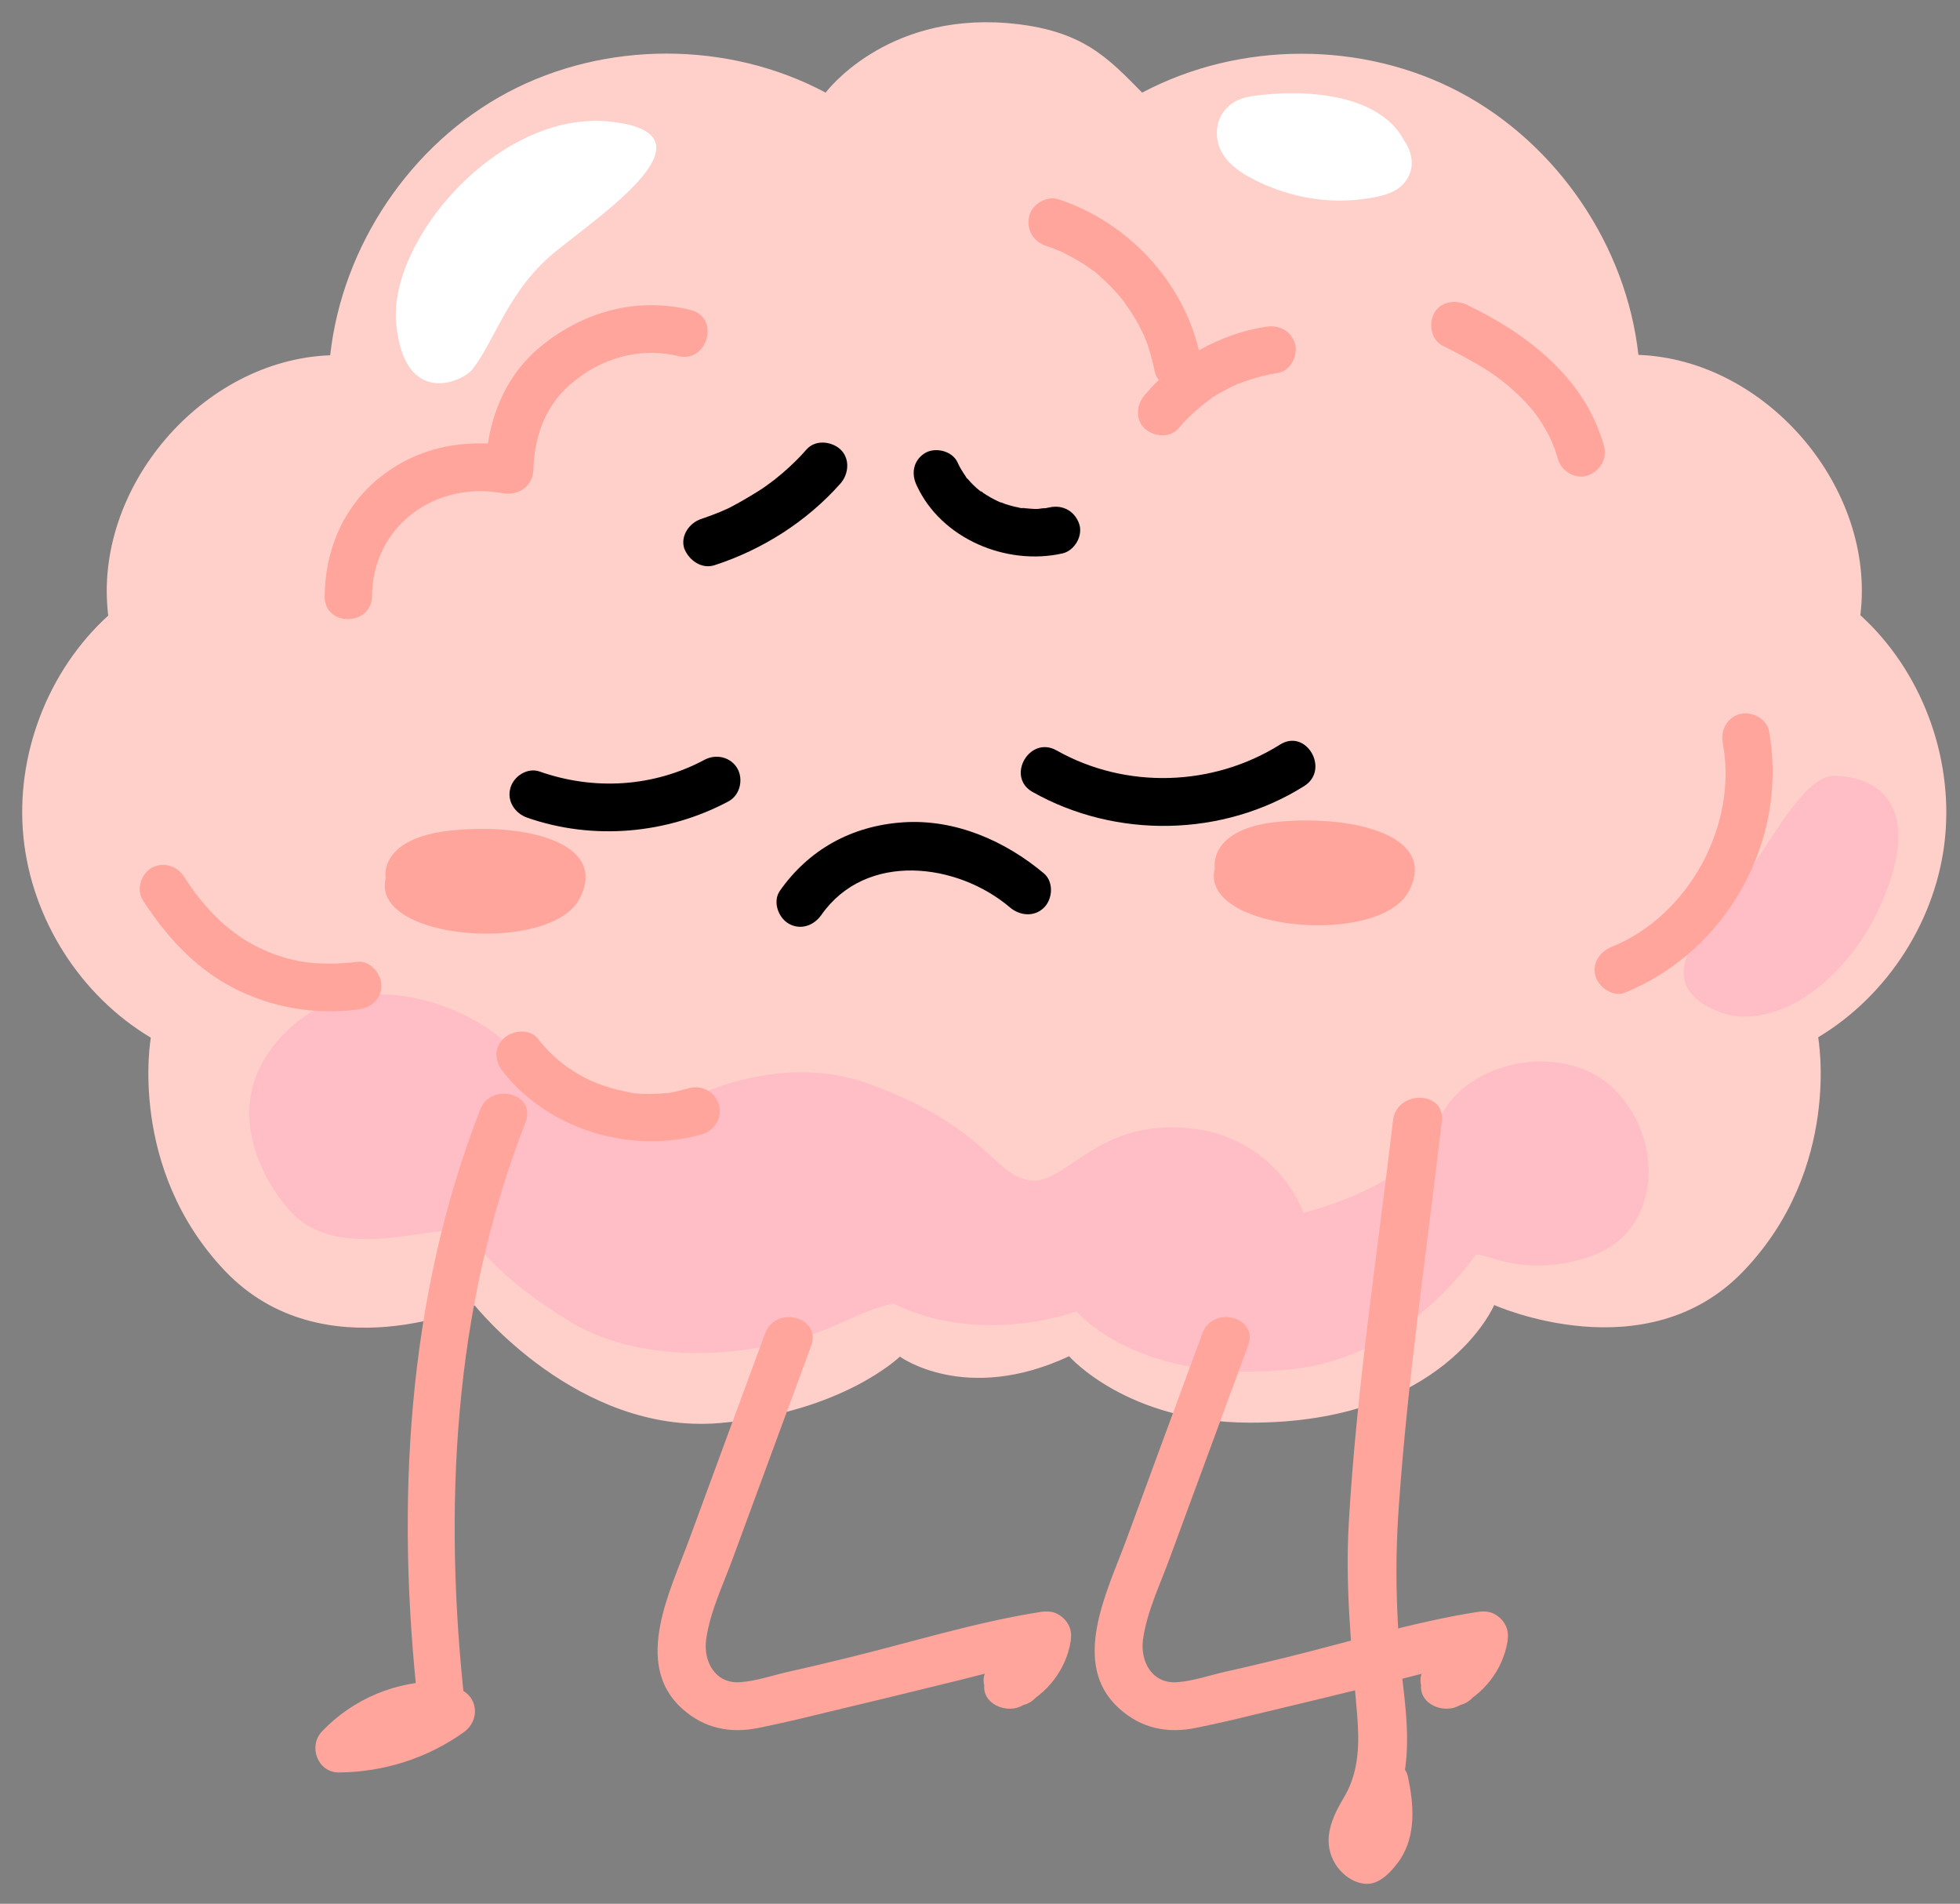 <?xml version="1.0" encoding="utf-8"?>
<!-- Generator: Adobe Illustrator 28.0.0, SVG Export Plug-In . SVG Version: 6.00 Build 0)  -->
<svg version="1.1" id="Layer_1" xmlns="http://www.w3.org/2000/svg" xmlns:xlink="http://www.w3.org/1999/xlink" x="0px" y="0px"
	 viewBox="0 0 501.6 487.1" style="enable-background:new 0 0 501.6 487.1;" xml:space="preserve">
<rect x="0" y="0" width="501.6" height="487.1" fill="#808080" stroke="none"/>
<style type="text/css">
	.st0{fill:#FFCFCA;}
	.st1{fill:#FFA59B;}
	.st2{fill:#FFFFFF;}
	.st3{fill:#FFBDC5;}
</style>
<path class="st0" d="M273.6,347c0,0,14.7,16.9,46.1,17c49.9,0.2,62.7-30.1,62.7-30.1s38.9,17.5,63.9-8.8c25.1-26.3,19-59.7,19-59.7
	c18-10.8,30.5-30.4,32.5-51.3s-6.2-42.6-21.7-56.7c4-32.5-24-65.4-56.8-66.6c-3.1-28-20.8-54-45.7-67.2s-56.4-13.1-81.3,0.1
	c-8.8-8.9-15.3-16.2-34.6-17.8c-31.4-2.5-46.4,17.8-46.4,17.8c-24.9-13.3-56.4-13.3-81.3-0.1S87.6,62.9,84.5,90.9
	c-32.8,1.2-60.8,34-56.8,66.6C12.2,171.6,3.9,193.3,6,214.2s14.5,40.5,32.6,51.3c0,0-6,33.4,19,59.7c25.1,26.3,63.9,8.8,63.9,8.8
	s26.4,33.2,62.7,30.1c31.4-2.7,46.1-17,46.1-17S247.1,359.4,273.6,347L273.6,347z"/>
<path class="st1" d="M95.2,152.5c0.2-18,16.2-29.5,33.5-26.3c3.9,0.7,7.6-1.7,7.8-5.9c0.2-8.5,3-16.4,9.5-22
	c7.6-6.6,17.7-9.6,27.5-7.2c7.6,1.9,10.9-9.9,3.2-11.8c-13.9-3.4-27.6,0.5-38.5,9.5c-9.3,7.7-13.7,19.4-13.9,31.4
	c2.6-2,5.2-3.9,7.8-5.9c-13.4-2.4-26.3,0.1-36.6,9.3c-8.2,7.4-12.3,17.9-12.4,28.8C82.8,160.4,95.1,160.4,95.2,152.5L95.2,152.5
	L95.2,152.5z"/>
<path class="st1" d="M94.6,279.4c6.6,12.4,15.8,23.6,27.8,31c12.7,7.8,28.7,10.7,43.1,6.2c7.5-2.4,4.3-14.2-3.2-11.8
	c-24.8,7.8-46.2-11.1-57.1-31.6C101.5,266.3,90.9,272.4,94.6,279.4L94.6,279.4L94.6,279.4z"/>
<path class="st1" d="M369.3,88.5c3.6,1.8,7.2,3.7,10.6,5.8c1.6,1,3.2,2.1,4.7,3.3c-0.7-0.5,0.1,0.1,0.4,0.3c0.4,0.3,0.7,0.6,1.1,0.9
	c0.8,0.7,1.5,1.4,2.3,2.1c1.3,1.2,2.5,2.5,3.6,3.8c0.3,0.3,0.6,0.7,0.8,1c1.1,1.3-0.7-1,0.3,0.4c0.5,0.7,1,1.4,1.5,2.2
	c0.9,1.5,1.8,3,2.5,4.6c0.1,0.2,0.7,1.7,0.2,0.5c0.1,0.4,0.3,0.8,0.5,1.2c0.3,0.9,0.6,1.8,0.9,2.8c0.8,3.1,4.4,5.3,7.5,4.3
	s5.2-4.2,4.3-7.5c-4.7-17.3-19.6-28.8-35.1-36.2c-2.9-1.4-6.8-0.9-8.4,2.2C365.6,82.9,366.2,87,369.3,88.5L369.3,88.5z"/>
<path class="st1" d="M98.7,224.7c0,0-2.1-10.2,16.7-12.2s40.3,3,33,17.3C141.2,244.2,94.7,240.7,98.7,224.7L98.7,224.7z"/>
<path class="st1" d="M310.9,222.1c0,0-1.9-10.3,16.9-11.9c18.9-1.6,40.3,3.7,32.7,17.9S306.7,238.1,310.9,222.1z"/>
<path class="st2" d="M120.9,94.5c-2.5,3.2-17.4,9.9-19.5-11.6c-2.1-21.5,26.3-54.7,54.6-51.8c28.4,3-1.1,23-13.5,33
	C130.1,74,126.9,86.8,120.9,94.5z"/>
<path class="st2" d="M359.3,35.9c-3.3-6.4-10.6-9.7-17.4-11c-7.1-1.4-14.4-1.3-21.5-0.3c-2.6,0.4-4.9,1.3-6.7,3.3
	c-2.3,2.5-2.8,6.2-1.8,9.3c1.6,4.9,6.8,7.8,11.2,9.8c9.1,4.1,19.1,5.4,29,3.4c3.1-0.6,6.2-1.7,8-4.6
	C362.1,42.7,361.4,38.8,359.3,35.9z"/>
<path class="st3" d="M434.7,240.2c-3.4,3.5-8.6,13.3,5.3,18.7c13.9,5.4,34-7.8,42.8-31s-3.5-29.3-13.4-29.4
	C459.5,198.4,448.4,226.2,434.7,240.2L434.7,240.2z"/>
<path class="st1" d="M267.7,62.9c1,0.3,2,0.7,3,1.1c-1-0.4,0.1,0.1,0.5,0.2c0.4,0.2,0.8,0.4,1.2,0.6c1.8,0.9,3.6,1.9,5.3,3
	c0.4,0.3,0.9,0.6,1.3,0.9c0.2,0.2,1.5,1.1,0.5,0.3c0.8,0.6,1.5,1.2,2.2,1.9c1.5,1.3,3,2.8,4.3,4.3c0.4,0.4,0.7,0.8,1,1.2
	c0.1,0.1,1,1.2,0.5,0.6c-0.4-0.6,0.5,0.7,0.6,0.9c0.3,0.4,0.5,0.7,0.8,1.1c1.2,1.8,2.3,3.6,3.2,5.5c0.2,0.4,0.4,0.8,0.6,1.2
	c0.1,0.2,0.7,1.6,0.4,1c-0.3-0.7,0.2,0.6,0.3,0.7c0.2,0.5,0.4,1,0.5,1.5c0.7,2,1.2,4.1,1.6,6.1c0.6,3.2,4.5,5.2,7.5,4.3
	c3.3-1.1,5-4.2,4.3-7.5C303.6,72.8,289.1,57,270.9,51c-3-1-6.8,1.2-7.5,4.3C262.6,58.7,264.4,61.8,267.7,62.9L267.7,62.9L267.7,62.9
	z"/>
<path class="st1" d="M301.6,109.6c1.7-2,3.6-3.9,5.7-5.6c0.2-0.2,0.5-0.4,0.7-0.6c0.9-0.7-0.6,0.4,0,0c0.5-0.4,1.1-0.8,1.6-1.2
	c1.1-0.8,2.2-1.5,3.4-2.1c1.1-0.6,2.2-1.2,3.4-1.7c0.3-0.2,0.7-0.3,1-0.4c-0.4,0.1-0.9,0.4-0.2,0.1c0.6-0.2,1.2-0.5,1.9-0.7
	c2.6-0.9,5.3-1.6,8-2c3.2-0.5,5.2-4.6,4.3-7.5c-1.1-3.4-4.1-4.8-7.5-4.3C312,85.5,300.7,91.9,293,101c-2.1,2.4-2.6,6.3,0,8.7
	C295.3,111.7,299.4,112.2,301.6,109.6L301.6,109.6L301.6,109.6z"/>
<path class="st3" d="M74.2,309.8c-6.7-7.4-19.8-28.9,0.4-47.1c20.2-18.3,53.1-2.2,59,9.2c0,0,16.9,1.7,30.2,16.4
	c0,0,29-21.8,58.8-10.9c29.8,10.9,31.5,23.1,40.8,24.6c9.2,1.5,16.9-15.4,40.2-13.4s30,21.7,30,21.7s28.7-6.7,34.2-22.5
	c5.5-15.9,31.4-22,44.8-9.6c13.3,12.4,13,36.6-5.2,43.1c-18.2,6.5-28.6-1.9-30,0s-17.6,25.8-46.7,29c-39.6,4.3-55.2-14.8-55.2-14.8
	s-24.2,9.2-46.9-2c0,0-3.5,0.4-12.8,4.7c-20.2,9.5-50.6,11.7-69.8,0c-19.1-11.7-22-18.4-26.4-21.7c-1.4-1.1-3.1-1.6-4.8-1.6
	C106.4,315,85.2,322.1,74.2,309.8L74.2,309.8z"/>
<path class="st1" d="M128.8,274.3c11.7,14.8,32.8,21.1,50.9,15.9c3.2-0.9,5.2-4.3,4.3-7.5s-4.3-5.2-7.5-4.3c-1.9,0.5-3.8,1-5.7,1.3
	c0.8-0.1-0.3,0-0.6,0c-0.4,0-0.9,0.1-1.3,0.1c-1,0-1.9,0.1-2.9,0.1s-1.9-0.1-2.9-0.1c-0.5,0-1.1-0.1-1.6-0.2c0.7,0.1,0,0-0.3-0.1
	c-2-0.4-4-0.8-6-1.5c-3.5-1.1-6.2-2.4-9.6-4.7c-2.7-1.8-5.6-4.5-8-7.6c-2.1-2.6-6.5-2.1-8.7,0C126.2,268.2,126.7,271.7,128.8,274.3
	L128.8,274.3L128.8,274.3z"/>
<path class="st1" d="M36.6,230.4c5.9,9.1,13.2,17.2,23,22.3c9.8,5.1,20.9,7,31.9,5.6c3.3-0.4,6.1-2.5,6.1-6.1c0-3-2.8-6.5-6.1-6.1
	c-5.1,0.6-10.3,0.7-15-0.2c-2.1-0.4-4.2-1-6.2-1.7c-0.5-0.2-1-0.4-1.5-0.6c-0.3-0.1-1.3-0.5-0.5-0.2c-0.9-0.4-1.7-0.8-2.6-1.2
	c-8-4.1-13.8-10.4-18.6-17.9c-1.8-2.8-5.4-3.9-8.4-2.2C36.1,223.7,34.8,227.6,36.6,230.4L36.6,230.4L36.6,230.4z"/>
<path class="st1" d="M440.9,190.2c3.9,20.7-8.6,44-28.3,52c-3.1,1.2-5.2,4.1-4.3,7.5c0.8,2.9,4.5,5.5,7.5,4.3
	c26.2-10.6,42-39.2,36.9-67c-0.6-3.2-4.5-5.1-7.5-4.3C441.8,183.7,440.3,187,440.9,190.2L440.9,190.2L440.9,190.2z"/>
<path class="st1" d="M195.8,341.2c-6.5,17.6-13,35.2-19.5,52.9c-4.7,12.8-14.4,31.6-1.8,43c5.6,5.1,12.3,6.5,19.6,5
	c4.9-1,9.8-2.1,14.6-3.3c11.4-2.7,22.9-5.5,34.3-8.3c8.8-2.1,17.7-4.8,26.7-6.2c-1.6-3.7-3.1-7.5-4.7-11.2
	c-5.9,4.1-10.5,9.8-12.8,16.6c-1.9,5.6,4.6,8.9,9,6.9c6.7-3,11.6-9.4,12.8-16.6c0.8-5.2-4-9.5-9-6.9c-6.3,3.3-10.5,8.6-13,15.2
	c-1.1,2.9,1.2,7,4.3,7.5c1,0.2,2,0.3,3,0.5c7.7,1.3,11-10.5,3.2-11.8c-1-0.2-2-0.3-3-0.5c1.4,2.5,2.9,5,4.3,7.5
	c1.3-3.6,4-6.1,7.4-7.9c-3-2.3-6-4.6-9-6.9c-0.7,4.6-3,7.5-7.2,9.3l9,6.9c1.2-3.6,4-7.1,7.2-9.3c5.9-4.1,2.1-12.2-4.7-11.2
	c-16.7,2.6-33.3,7.8-49.7,11.8c-4.9,1.2-9.9,2.4-14.9,3.5c-4,0.9-8.3,2.4-12.4,2.7c-6.4,0.5-9.5-5.2-8.8-10.8
	c1-7.4,4.6-14.6,7.1-21.6c6.6-17.9,13.2-35.8,19.8-53.7C210.3,337,198.5,333.8,195.8,341.2L195.8,341.2L195.8,341.2z"/>
<path class="st1" d="M307.7,341.2c-6.5,17.6-13,35.2-19.5,52.9c-4.7,12.8-14.5,31.6-1.8,43c5.6,5.1,12.3,6.5,19.6,5
	c4.9-1,9.8-2.1,14.6-3.3c11.4-2.7,22.9-5.5,34.3-8.3c8.8-2.1,17.7-4.8,26.6-6.2c-1.6-3.7-3.1-7.5-4.7-11.2
	c-5.9,4.1-10.5,9.8-12.8,16.6c-1.9,5.6,4.6,8.9,9,6.9c6.7-3,11.6-9.4,12.8-16.6c0.8-5.2-4-9.5-9-6.9c-6.3,3.3-10.5,8.6-13,15.2
	c-1.1,2.9,1.2,7,4.3,7.5c1,0.2,2,0.3,3,0.5c7.7,1.3,11-10.5,3.2-11.8c-1-0.2-2-0.3-3-0.5c1.4,2.5,2.9,5,4.3,7.5
	c1.3-3.6,4-6.1,7.4-7.9c-3-2.3-6-4.6-9-6.9c-0.7,4.6-3,7.5-7.2,9.3c3,2.3,6,4.6,9,6.9c1.2-3.6,4-7.1,7.2-9.3
	c5.9-4.1,2.1-12.2-4.7-11.2c-16.7,2.6-33.3,7.8-49.7,11.8c-5,1.2-9.9,2.4-14.9,3.5c-4,0.9-8.3,2.4-12.4,2.7
	c-6.4,0.5-9.5-5.2-8.8-10.8c1-7.4,4.6-14.6,7.1-21.6c6.6-17.9,13.2-35.8,19.8-53.7C322.2,337,310.4,333.8,307.7,341.2L307.7,341.2
	L307.7,341.2z"/>
<path class="st1" d="M122.9,283.9C104,332.3,101.3,385.2,107,436.3l6.1-6.1c-11.6-0.2-22.7,4.4-30.7,12.8
	c-3.6,3.8-1.1,10.5,4.3,10.5c11.5-0.1,22.6-3.6,32-10.3c4.3-3.1,3.7-9.4-1.5-11.2c-4.7-1.6-9.2-1-13.6,1.2c-7.1,3.5-0.9,14,6.2,10.6
	c1.6-0.8,2.5-0.5,4.1,0.1c-0.5-3.7-1-7.5-1.5-11.2c-7.7,5.5-16.3,8.5-25.8,8.6c1.4,3.5,2.9,7,4.3,10.5c5.9-6.2,13.5-9.4,22-9.2
	c3,0.1,6.5-2.9,6.1-6.1c-5.6-50.2-3.1-101.7,15.4-149.1C137.6,279.8,125.7,276.7,122.9,283.9L122.9,283.9L122.9,283.9z"/>
<path class="st1" d="M356.5,286.7c-4,34.1-9.3,68.3-11.3,102.6c-1,16.7,0.7,32.6,2.1,49.2c0.6,7.3,0.6,14.6-3.2,21.1
	c-3.1,5.2-5.9,11-2.6,16.9c1.6,2.9,4.9,5.5,8.4,5.5s6.5-3.5,8.4-6.2c4.2-6.4,3.5-14.2,2-21.3c-0.7-3.1-4.5-5.4-7.5-4.3
	c-6,2.2-7.5,6.1-7.4,12.2c0.1,7.9,12.4,7.9,12.2,0c0-0.6,0-1.2,0-1.8c0.1-1.4-0.4-0.9-1.5,1.4c-2.5-1.4-5-2.9-7.5-4.3
	c1.2,5.4,1.6,10-2.8,13.8c2-0.5,4-1,6-1.6c1.1,0.3,1-0.6,1.6-1.7c0.8-1.5,1.9-2.9,2.7-4.5c1.5-2.9,2.6-6,3.2-9.3
	c1.3-7.1,0.8-14.1,0-21.2c-1.9-16.1-2.5-31.9-1.3-48c2.3-32.9,7.2-65.8,11-98.6C369.6,278.9,357.3,279,356.5,286.7L356.5,286.7
	L356.5,286.7z"/>
<path d="M134.9,209.2c16.9,5.9,35.9,4.2,51.6-4.2c2.9-1.6,3.8-5.6,2.2-8.4c-1.7-2.9-5.4-3.8-8.4-2.2c-13.1,7-28.3,7.9-42.2,3
	c-3.1-1.1-6.7,1.2-7.5,4.3C129.7,205,131.8,208.1,134.9,209.2L134.9,209.2L134.9,209.2z"/>
<path d="M264.2,202.6c21.4,12.1,48.8,11.6,69.6-1.5c6.6-4.2,0.5-14.8-6.2-10.6c-17.2,10.8-39.5,11.5-57.2,1.5
	C263.5,188.1,257.4,198.7,264.2,202.6L264.2,202.6L264.2,202.6z"/>
<path d="M182.9,144.6c12.3-4,23.6-11.2,32.2-20.9c2.1-2.4,2.5-6.3,0-8.7c-2.3-2.1-6.4-2.6-8.7,0c-1.9,2.2-4,4.2-6.2,6.1
	c-0.6,0.5-1.1,0.9-1.7,1.4c-0.2,0.2-0.5,0.4-0.8,0.6c-0.6,0.5,0.8-0.6-0.1,0.1c-1.2,0.9-2.3,1.7-3.6,2.5c-2.4,1.5-4.8,2.9-7.3,4.2
	c-0.6,0.3-1.3,0.6-2,0.9c-0.2,0.1-1.4,0.6-0.6,0.3c0.7-0.3-0.2,0.1-0.4,0.1c-1.4,0.6-2.9,1.1-4.3,1.6c-3,1-5.3,4.3-4.3,7.5
	C176.3,143.4,179.6,145.7,182.9,144.6L182.9,144.6L182.9,144.6z"/>
<path d="M234.6,124.2c6.3,13.7,23,20.6,37.3,17.4c3.1-0.7,5.3-4.5,4.3-7.5c-1.1-3.3-4.2-5-7.5-4.3c-0.4,0.1-0.7,0.1-1,0.2
	c-0.9,0.2-0.5,0,0.1,0c-0.7,0-1.4,0.1-2.1,0.2c-1.4,0.1-2.9-0.2-4.3-0.2c1.5-0.1,0.5,0.1-0.1,0c-0.3-0.1-0.6-0.1-0.8-0.2
	c-0.7-0.1-1.4-0.3-2.1-0.5s-1.4-0.4-2-0.7c-0.2-0.1-0.4-0.1-0.6-0.2c-0.4-0.2-0.3-0.1,0.5,0.2c-0.3,0-0.7-0.3-1-0.4
	c-1.3-0.6-2.5-1.3-3.7-2.1c-0.2-0.2-0.6-0.6-0.9-0.6c0.5,0.1,0.8,0.7,0.1,0.1c-0.5-0.4-1.1-0.9-1.6-1.4s-1-1-1.4-1.5
	c-0.2-0.2-0.6-0.5-0.7-0.8c0.1,0.5,0.6,0.9,0.1,0.1c-0.8-1.2-1.6-2.4-2.2-3.8c-1.4-2.9-5.8-3.9-8.4-2.2
	C233.8,117.8,233.1,121.1,234.6,124.2L234.6,124.2L234.6,124.2z"/>
<path d="M210.2,234.1c11.4-16.3,34.8-13.4,48.3-1.9c2.5,2.1,6.2,2.5,8.7,0c2.2-2.2,2.5-6.5,0-8.7c-10-8.4-22.8-14-36.1-13.1
	s-24.2,7.1-31.5,17.5c-1.9,2.7-0.5,6.8,2.2,8.4C204.9,238.1,208.3,236.8,210.2,234.1L210.2,234.1L210.2,234.1z"/>
</svg>
